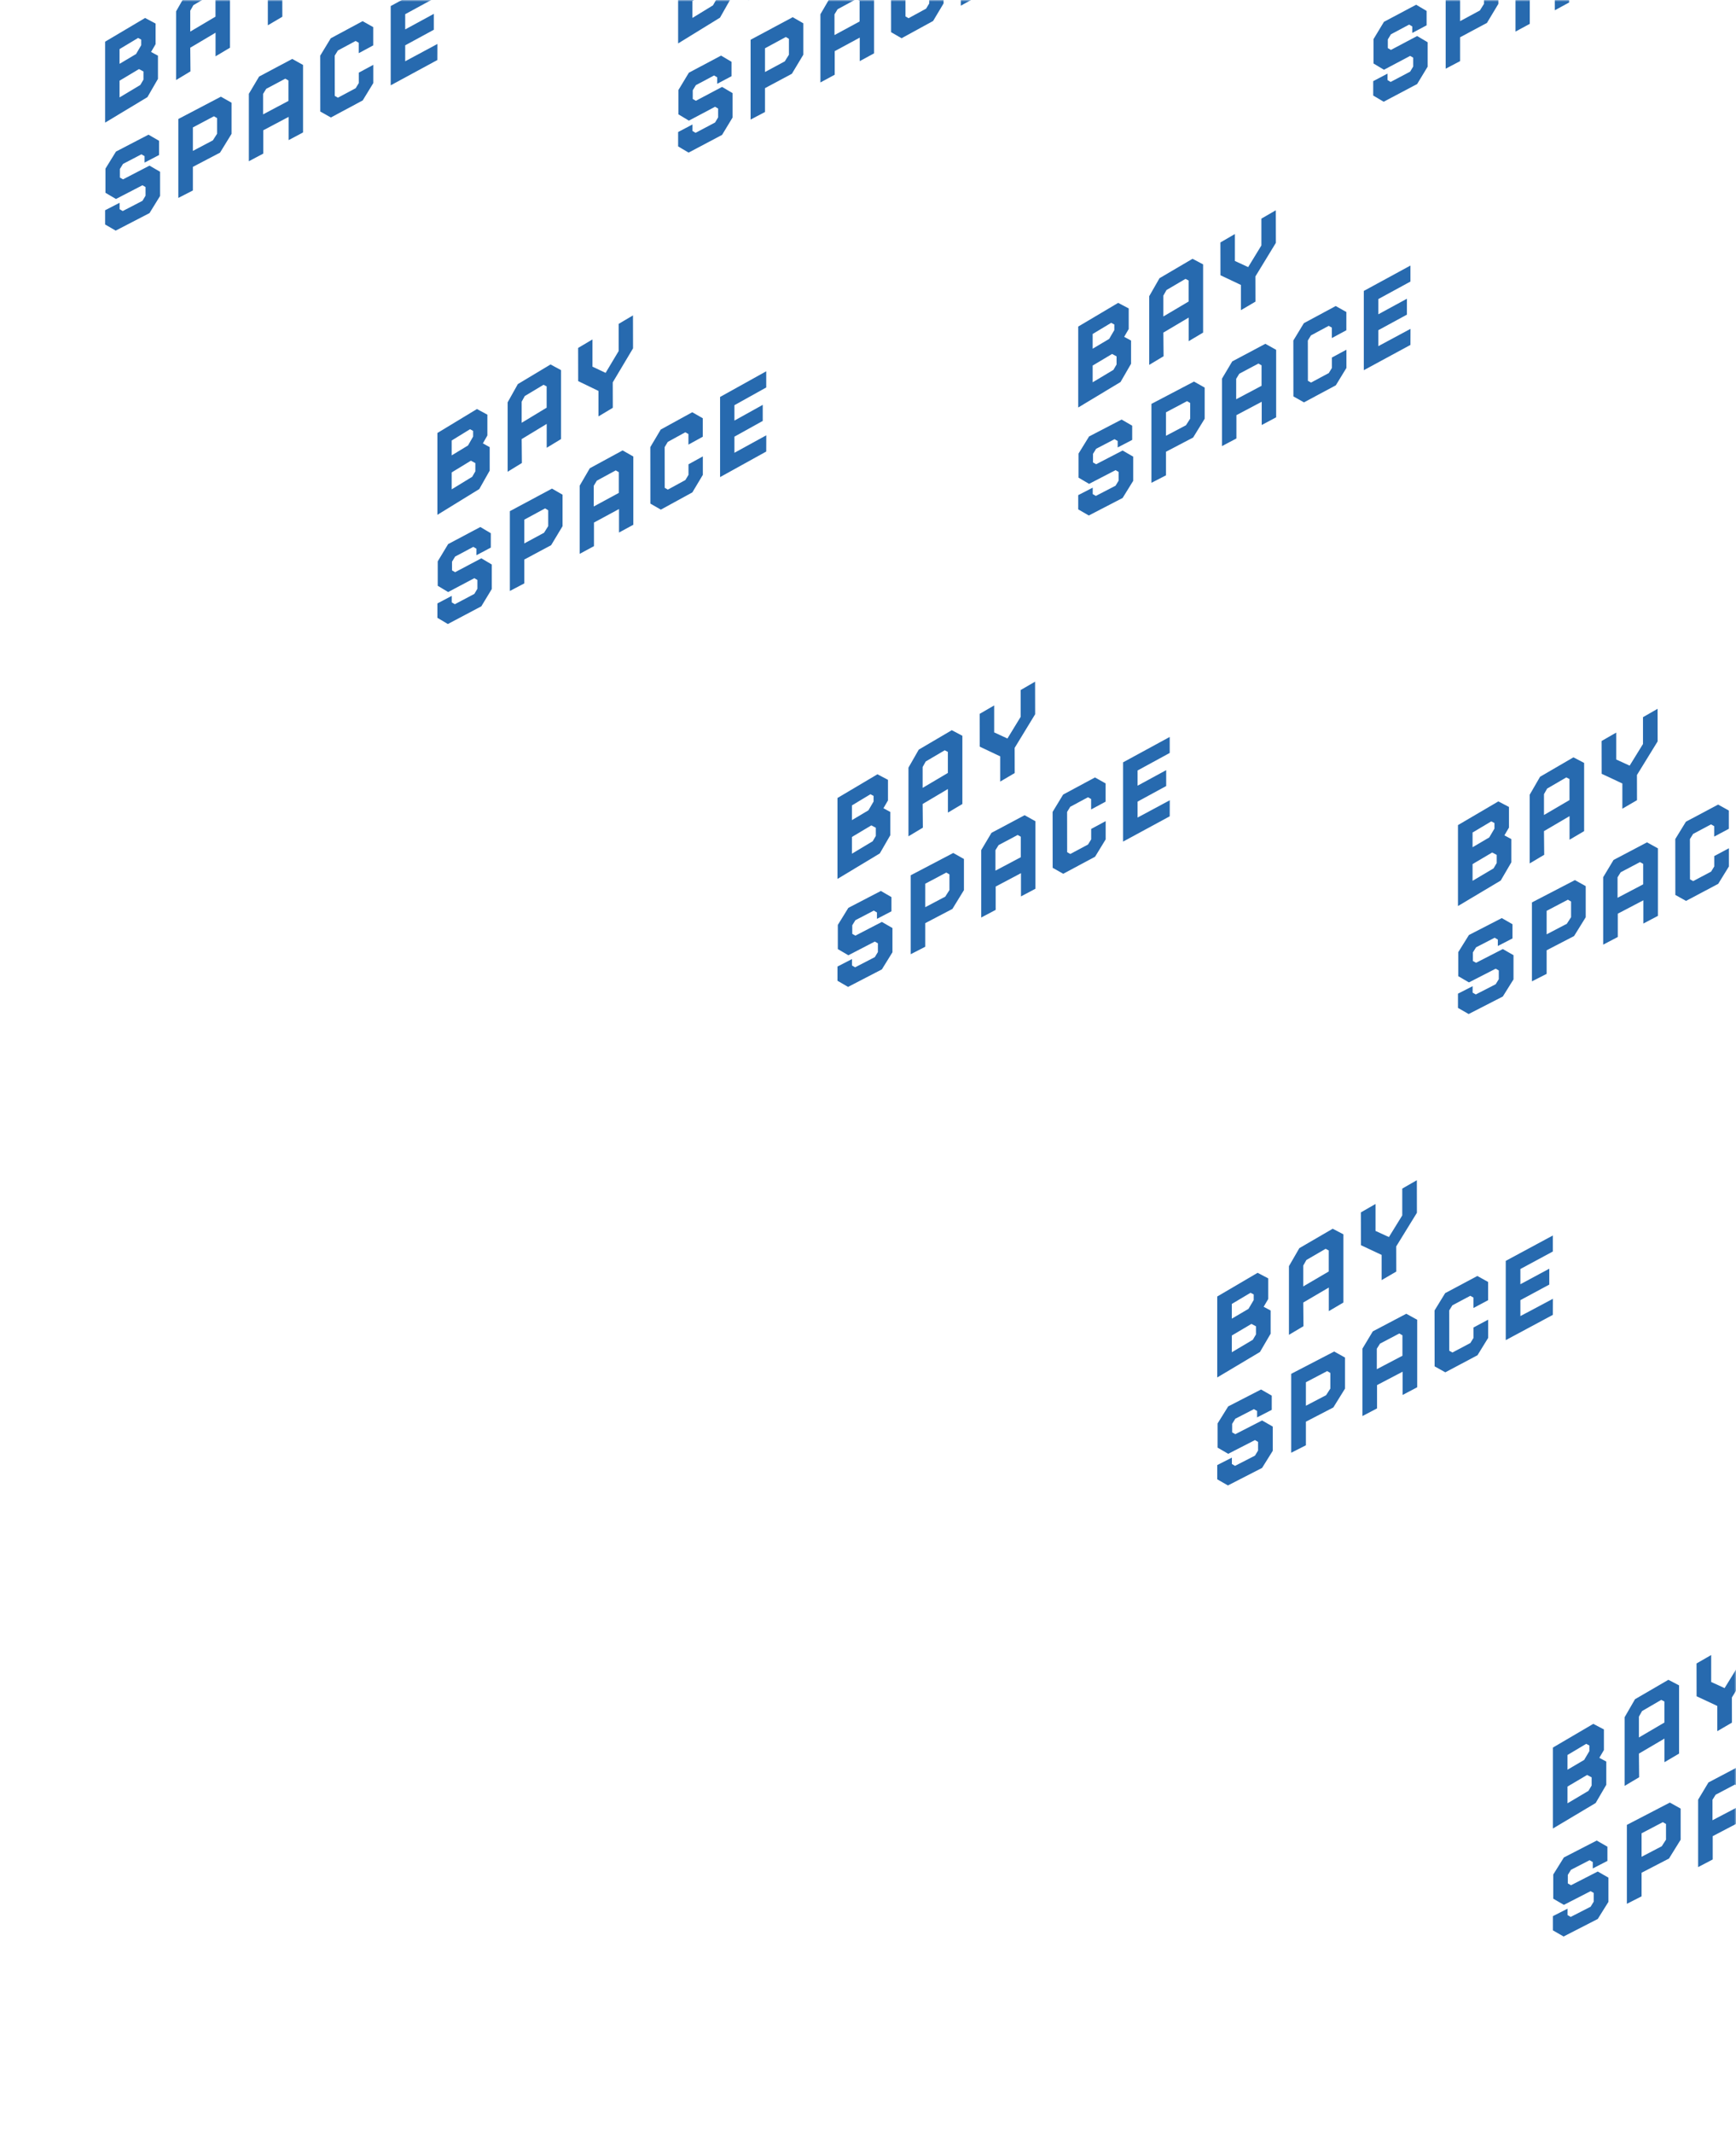 <?xml version="1.0" encoding="UTF-8"?> <svg xmlns="http://www.w3.org/2000/svg" width="512" height="629" viewBox="0 0 512 629" fill="none"><mask id="mask0_2032_2661" style="mask-type:alpha" maskUnits="userSpaceOnUse" x="0" y="0" width="512" height="629"><rect width="512" height="629" fill="#D9D9D9"></rect></mask><g mask="url(#mask0_2032_2661)"><g clip-path="url(#clip0_2032_2661)"><path d="M46.585 23.263V16.421L44.554 15.319L45.892 13.017V6.947L42.788 5.303L31 12.293V36.158L43.481 28.642L46.585 23.263ZM35.259 14.48L40.724 11.191L41.649 11.684V13.329L40.13 15.928L35.259 18.823V14.48ZM41.384 25.056L35.259 28.724V23.79L40.988 20.369L42.309 21.076V23.477L41.384 25.056Z" fill="#276AAF"></path><path d="M56.111 14.069L63.573 9.645V16.602L67.832 14.069V-6.046L64.712 -7.691L54.972 -1.967L51.934 3.345V23.592L56.177 21.043L56.111 14.069ZM56.111 3.165L57.035 1.52L62.632 -1.77L63.557 -1.293V4.908L56.111 9.316V3.165Z" fill="#276AAF"></path><path d="M78.993 7.457L83.269 4.941L83.252 -2.477L89.295 -12.395L89.278 -22L85.019 -19.533V-11.622L81.123 -5.24L77.21 -7.049V-14.993L72.934 -12.51L72.951 -2.839L78.993 0.023V7.457Z" fill="#276AAF"></path><path d="M44.092 48.839L36.283 52.885L35.358 52.358V49.826L36.283 48.329L41.715 45.5L42.639 46.043V47.934L46.915 45.714V41.52L43.795 39.71L34.203 44.694L31.099 49.727V56.849L34.203 58.674L42.012 54.628L42.92 55.154V57.72L42.012 59.217L36.2 62.227L35.276 61.684V59.793L31 61.997V66.191L34.12 68L44.092 62.836L47.212 57.786V50.648L44.092 48.839Z" fill="#276AAF"></path><path d="M65.141 28.51L52.594 35.089V58.362L56.887 56.158V49.201L64.894 45.007L68.295 39.464V30.286L65.141 28.51ZM62.781 41.388L56.887 44.497V37.572L63.094 34.283L64.019 34.826V39.447L62.781 41.388Z" fill="#276AAF"></path><path d="M86.191 17.375L76.418 22.572L73.396 27.655V47.539L77.656 45.286V38.411L85.118 34.464V41.322L89.377 39.053V19.151L86.191 17.375ZM77.59 33.724V27.687L78.514 26.191L84.144 23.197L85.068 23.724V29.76L77.59 33.724Z" fill="#276AAF"></path><path d="M105.821 21.421V24.497L104.896 26.01L99.663 28.806L98.738 28.28L98.722 16.405L99.646 14.892L104.88 12.079L105.804 12.605V15.681L110.08 13.378V8L106.943 6.24L97.55 11.29L94.446 16.405L94.462 32.885L97.583 34.645L106.976 29.612L110.097 24.497V19.119L105.821 21.421Z" fill="#276AAF"></path><path d="M129 12.967L119.507 18.066V13.362L127.943 8.773V4.086L119.507 8.674V4.184L128.983 -0.98V-5.701L115.231 1.783V25.155L128.983 17.704L129 12.967ZM117.443 2.951V21.602V2.951Z" fill="#276AAF"></path></g><g clip-path="url(#clip1_2032_2661)"><path d="M144.426 138.766V131.848L142.416 130.734L143.74 128.405V122.269L140.667 120.606L129 127.674V151.804L141.354 144.204L144.426 138.766ZM133.216 129.886L138.625 126.56L139.54 127.058V128.721L138.037 131.349L133.216 134.276V129.886ZM139.278 140.579L133.216 144.287V139.298L138.886 135.839L140.194 136.554V138.982L139.278 140.579Z" fill="#276AAF"></path><path d="M153.855 129.47L161.241 124.996V132.031L165.457 129.47V109.131L162.368 107.468L152.727 113.256L149.72 118.627V139.099L153.92 136.521L153.855 129.47ZM153.855 118.444L154.77 116.781L160.309 113.455L161.224 113.937V120.207L153.855 124.664V118.444Z" fill="#276AAF"></path><path d="M176.503 122.785L180.736 120.24L180.719 112.74L186.7 102.712L186.684 93L182.468 95.495V103.494L178.611 109.946L174.738 108.117V100.084L170.506 102.596L170.522 112.374L176.503 115.268V122.785Z" fill="#276AAF"></path><path d="M141.958 164.626L134.229 168.717L133.314 168.185V165.624L134.229 164.11L139.605 161.25L140.52 161.799V163.711L144.753 161.466V157.226L141.664 155.396L132.17 160.435L129.098 165.524V172.725L132.17 174.571L139.899 170.48L140.798 171.012V173.606L139.899 175.12L134.147 178.163L133.232 177.614V175.702L129 177.93V182.171L132.088 184L141.958 178.778L145.047 173.673V166.455L141.958 164.626Z" fill="#276AAF"></path><path d="M162.793 144.071L150.374 150.723V174.255L154.623 172.026V164.992L162.548 160.751L165.914 155.147V145.867L162.793 144.071ZM160.456 157.092L154.623 160.236V153.234L160.767 149.908L161.682 150.457V155.13L160.456 157.092Z" fill="#276AAF"></path><path d="M183.628 132.812L173.954 138.068L170.964 143.206V163.312L175.18 161.034V154.082L182.566 150.091V157.026L186.782 154.731V134.608L183.628 132.812ZM175.114 149.343V143.24L176.029 141.726L181.602 138.7L182.517 139.232V145.335L175.114 149.343Z" fill="#276AAF"></path><path d="M203.057 136.904V140.013L202.142 141.543L196.962 144.37L196.047 143.838L196.031 131.831L196.946 130.301L202.126 127.458L203.041 127.99V131.1L207.273 128.771V123.333L204.168 121.554L194.87 126.659L191.798 131.831L191.815 148.495L194.903 150.274L204.201 145.185L207.29 140.013V134.575L203.057 136.904Z" fill="#276AAF"></path><path d="M226 128.356L216.604 133.511V128.755L224.954 124.115V119.375L216.604 124.015V119.475L225.984 114.253V109.48L212.372 117.047V140.679L225.984 133.145L226 128.356ZM214.561 118.228V137.087V118.228Z" fill="#276AAF"></path></g><g clip-path="url(#clip2_2032_2661)"><path d="M262.585 246.263V239.421L260.554 238.319L261.892 236.017V229.947L258.788 228.303L247 235.293V259.158L259.481 251.642L262.585 246.263ZM251.259 237.48L256.724 234.191L257.649 234.684V236.329L256.13 238.928L251.259 241.823V237.48ZM257.384 248.056L251.259 251.724V246.79L256.988 243.369L258.309 244.076V246.477L257.384 248.056Z" fill="#276AAF"></path><path d="M272.111 237.069L279.573 232.645V239.602L283.833 237.069V216.954L280.712 215.309L270.972 221.033L267.934 226.345V246.592L272.177 244.043L272.111 237.069ZM272.111 226.165L273.035 224.52L278.632 221.23L279.557 221.707V227.908L272.111 232.316V226.165Z" fill="#276AAF"></path><path d="M294.993 230.457L299.269 227.941L299.252 220.523L305.295 210.605L305.278 201L301.019 203.467V211.378L297.123 217.76L293.21 215.951V208.007L288.934 210.49L288.95 220.161L294.993 223.023V230.457Z" fill="#276AAF"></path><path d="M260.092 271.839L252.283 275.885L251.358 275.358V272.826L252.283 271.329L257.715 268.5L258.639 269.043V270.934L262.915 268.714V264.52L259.795 262.71L250.203 267.694L247.099 272.727V279.849L250.203 281.674L258.012 277.628L258.92 278.155V280.72L258.012 282.217L252.2 285.227L251.276 284.684V282.793L247 284.997V289.191L250.12 291L260.092 285.835L263.212 280.786V273.648L260.092 271.839Z" fill="#276AAF"></path><path d="M281.142 251.51L268.594 258.089V281.362L272.887 279.158V272.201L280.894 268.007L284.295 262.464V253.286L281.142 251.51ZM278.781 264.388L272.887 267.497V260.572L279.094 257.283L280.019 257.826V262.447L278.781 264.388Z" fill="#276AAF"></path><path d="M302.191 240.375L292.417 245.572L289.396 250.655V270.539L293.656 268.286V261.411L301.118 257.464V264.322L305.377 262.053V242.151L302.191 240.375ZM293.59 256.724V250.687L294.514 249.191L300.144 246.197L301.068 246.724V252.76L293.59 256.724Z" fill="#276AAF"></path><path d="M321.821 244.421V247.497L320.896 249.01L315.663 251.806L314.738 251.28L314.722 239.405L315.646 237.892L320.88 235.079L321.804 235.605V238.681L326.08 236.378V231L322.943 229.24L313.55 234.29L310.446 239.405L310.462 255.885L313.583 257.645L322.976 252.612L326.097 247.497V242.119L321.821 244.421Z" fill="#276AAF"></path><path d="M345 235.967L335.507 241.066V236.362L343.943 231.773V227.086L335.507 231.674V227.184L344.983 222.02V217.299L331.231 224.783V248.155L344.983 240.704L345 235.967ZM333.443 225.951V244.602V225.951Z" fill="#276AAF"></path></g><g clip-path="url(#clip3_2032_2661)"><path d="M374.744 393.263V386.421L372.693 385.319L374.043 383.017V376.947L370.908 375.303L359 382.293V406.158L371.608 398.642L374.744 393.263ZM363.303 384.48L368.823 381.191L369.757 381.684V383.329L368.223 385.928L363.303 388.823V384.48ZM369.49 395.056L363.303 398.724V393.79L369.09 390.369L370.424 391.076V393.477L369.49 395.056Z" fill="#276AAF"></path><path d="M384.367 384.069L391.906 379.645V386.602L396.208 384.069V363.954L393.056 362.309L383.216 368.033L380.148 373.345V393.592L384.434 391.043L384.367 384.069ZM384.367 373.165L385.301 371.52L390.955 368.23L391.889 368.707V374.908L384.367 379.316V373.165Z" fill="#276AAF"></path><path d="M407.483 377.457L411.802 374.941L411.786 367.523L417.89 357.605L417.873 348L413.57 350.467V358.378L409.634 364.76L405.681 362.951V355.007L401.362 357.49L401.378 367.161L407.483 370.023V377.457Z" fill="#276AAF"></path><path d="M372.226 418.839L364.337 422.885L363.403 422.358V419.826L364.337 418.329L369.824 415.5L370.758 416.043V417.934L375.077 415.714V411.52L371.925 409.71L362.236 414.694L359.1 419.727V426.849L362.236 428.674L370.124 424.628L371.041 425.155V427.72L370.124 429.217L364.254 432.227L363.32 431.684V429.793L359 431.997V436.191L362.152 438L372.226 432.835L375.378 427.786V420.648L372.226 418.839Z" fill="#276AAF"></path><path d="M393.49 398.51L380.815 405.089V428.362L385.151 426.158V419.201L393.24 415.007L396.675 409.464V400.286L393.49 398.51ZM391.105 411.388L385.151 414.497V407.572L391.422 404.283L392.356 404.826V409.447L391.105 411.388Z" fill="#276AAF"></path><path d="M414.754 387.375L404.881 392.572L401.829 397.655V417.539L406.132 415.286V408.411L413.67 404.464V411.322L417.973 409.053V389.151L414.754 387.375ZM406.065 403.724V397.687L406.999 396.191L412.686 393.197L413.62 393.724V399.76L406.065 403.724Z" fill="#276AAF"></path><path d="M434.584 391.421V394.497L433.65 396.01L428.363 398.806L427.429 398.28L427.413 386.405L428.347 384.892L433.634 382.079L434.568 382.605V385.681L438.887 383.378V378L435.718 376.24L426.229 381.29L423.093 386.405L423.11 402.885L426.262 404.645L435.752 399.612L438.904 394.497V389.119L434.584 391.421Z" fill="#276AAF"></path><path d="M458 382.967L448.41 388.066V383.362L456.933 378.773V374.086L448.41 378.674V374.184L457.983 369.02V364.299L444.091 371.783V395.155L457.983 387.704L458 382.967ZM446.325 372.951V391.602V372.951Z" fill="#276AAF"></path></g><g clip-path="url(#clip4_2032_2661)"><path d="M473.744 526.263V519.421L471.693 518.319L473.043 516.017V509.947L469.908 508.303L458 515.293V539.158L470.608 531.642L473.744 526.263ZM462.303 517.48L467.823 514.191L468.757 514.684V516.329L467.223 518.928L462.303 521.823V517.48ZM468.49 528.056L462.303 531.724V526.79L468.09 523.369L469.424 524.076V526.477L468.49 528.056Z" fill="#276AAF"></path><path d="M483.367 517.069L490.906 512.645V519.602L495.208 517.069V496.954L492.056 495.309L482.216 501.033L479.148 506.345V526.592L483.434 524.043L483.367 517.069ZM483.367 506.165L484.301 504.52L489.955 501.23L490.889 501.707V507.908L483.367 512.316V506.165Z" fill="#276AAF"></path><path d="M506.483 510.457L510.802 507.941L510.786 500.523L516.89 490.605L516.873 481L512.57 483.467V491.378L508.634 497.76L504.681 495.951V488.007L500.362 490.49L500.378 500.161L506.483 503.023V510.457Z" fill="#276AAF"></path><path d="M471.226 551.839L463.337 555.885L462.403 555.358V552.826L463.337 551.329L468.824 548.5L469.758 549.043V550.934L474.077 548.714V544.52L470.925 542.71L461.236 547.694L458.1 552.727V559.849L461.236 561.674L469.124 557.628L470.041 558.155V560.72L469.124 562.217L463.254 565.227L462.32 564.684V562.793L458 564.997V569.191L461.152 571L471.226 565.835L474.378 560.786V553.648L471.226 551.839Z" fill="#276AAF"></path><path d="M492.49 531.51L479.815 538.089V561.362L484.151 559.158V552.201L492.24 548.007L495.675 542.464V533.286L492.49 531.51ZM490.105 544.388L484.151 547.497V540.572L490.422 537.283L491.356 537.826V542.447L490.105 544.388Z" fill="#276AAF"></path><path d="M513.754 520.375L503.881 525.572L500.829 530.655V550.539L505.132 548.286V541.411L512.67 537.464V544.322L516.973 542.053V522.151L513.754 520.375ZM505.065 536.724V530.687L505.999 529.191L511.686 526.197L512.62 526.724V532.76L505.065 536.724Z" fill="#276AAF"></path></g><g clip-path="url(#clip5_2032_2661)"><path d="M215.426 -0.234V-7.152L213.416 -8.266L214.74 -10.595V-16.731L211.667 -18.394L200 -11.326V12.804L212.354 5.204L215.426 -0.234ZM204.216 -9.114L209.625 -12.44L210.54 -11.941V-10.278L209.037 -7.651L204.216 -4.724V-9.114ZM210.278 1.579L204.216 5.287V0.298L209.886 -3.161L211.194 -2.446V-0.018L210.278 1.579Z" fill="#276AAF"></path><path d="M224.855 -9.53L232.241 -14.004V-6.969L236.457 -9.53V-29.869L233.368 -31.532L223.727 -25.744L220.72 -20.373V0.099L224.92 -2.479L224.855 -9.53ZM224.855 -20.556L225.77 -22.219L231.309 -25.545L232.224 -25.063V-18.793L224.855 -14.336V-20.556Z" fill="#276AAF"></path><path d="M212.958 25.626L205.229 29.717L204.314 29.185V26.624L205.229 25.11L210.605 22.25L211.52 22.799V24.711L215.753 22.466V18.226L212.664 16.396L203.17 21.435L200.098 26.524V33.725L203.17 35.571L210.899 31.48L211.798 32.012V34.606L210.899 36.12L205.147 39.163L204.232 38.614V36.702L200 38.93V43.171L203.088 45L212.958 39.778L216.047 34.673V27.455L212.958 25.626Z" fill="#276AAF"></path><path d="M233.793 5.071L221.374 11.723V35.255L225.623 33.026V25.992L233.548 21.751L236.914 16.147V6.867L233.793 5.071ZM231.456 18.093L225.623 21.236V14.234L231.767 10.908L232.682 11.457V16.13L231.456 18.093Z" fill="#276AAF"></path><path d="M254.628 -6.188L244.954 -0.932L241.964 4.206V24.312L246.18 22.034V15.082L253.566 11.091V18.026L257.782 15.731V-4.392L254.628 -6.188ZM246.114 10.343V4.24L247.029 2.726L252.602 -0.3L253.517 0.232V6.335L246.114 10.343Z" fill="#276AAF"></path><path d="M274.057 -2.096V1.013L273.142 2.543L267.962 5.37L267.047 4.838L267.031 -7.169L267.946 -8.699L273.126 -11.542L274.041 -11.01V-7.9L278.273 -10.229V-15.667L275.168 -17.446L265.87 -12.341L262.798 -7.169L262.815 9.495L265.903 11.274L275.201 6.185L278.29 1.013V-4.425L274.057 -2.096Z" fill="#276AAF"></path><path d="M297 -10.644L287.604 -5.489V-10.245L295.954 -14.885V-19.625L287.604 -14.985V-19.525L296.984 -24.747V-29.52L283.372 -21.953V1.679L296.984 -5.855L297 -10.644ZM285.561 -20.772V-1.913V-20.772Z" fill="#276AAF"></path></g><g clip-path="url(#clip6_2032_2661)"><path d="M333.585 107.263V100.421L331.554 99.319L332.892 97.017V90.948L329.788 89.303L318 96.293V120.158L330.481 112.642L333.585 107.263ZM322.259 98.48L327.724 95.191L328.649 95.684V97.329L327.13 99.928L322.259 102.823V98.48ZM328.384 109.056L322.259 112.724V107.79L327.988 104.369L329.309 105.076V107.477L328.384 109.056Z" fill="#276AAF"></path><path d="M343.111 98.069L350.573 93.645V100.602L354.833 98.069V77.954L351.712 76.309L341.972 82.033L338.934 87.345V107.592L343.177 105.043L343.111 98.069ZM343.111 87.165L344.035 85.52L349.632 82.23L350.557 82.707V88.908L343.111 93.316V87.165Z" fill="#276AAF"></path><path d="M365.993 91.457L370.269 88.941L370.252 81.523L376.295 71.605L376.278 62L372.019 64.467V72.378L368.123 78.76L364.21 76.951V69.007L359.934 71.49L359.95 81.161L365.993 84.023V91.457Z" fill="#276AAF"></path><path d="M331.092 132.839L323.283 136.885L322.358 136.358V133.826L323.283 132.329L328.715 129.5L329.639 130.043V131.934L333.915 129.714V125.52L330.795 123.71L321.203 128.694L318.099 133.727V140.849L321.203 142.674L329.012 138.628L329.92 139.155V141.72L329.012 143.217L323.2 146.227L322.276 145.684V143.793L318 145.997V150.191L321.12 152L331.092 146.835L334.212 141.786V134.648L331.092 132.839Z" fill="#276AAF"></path><path d="M352.142 112.51L339.594 119.089V142.362L343.887 140.158V133.201L351.894 129.007L355.295 123.464V114.286L352.142 112.51ZM349.781 125.388L343.887 128.497V121.572L350.094 118.283L351.019 118.826V123.447L349.781 125.388Z" fill="#276AAF"></path><path d="M373.191 101.375L363.417 106.572L360.396 111.655V131.539L364.656 129.286V122.411L372.118 118.464V125.322L376.377 123.053V103.151L373.191 101.375ZM364.59 117.724V111.687L365.514 110.191L371.144 107.197L372.068 107.724V113.76L364.59 117.724Z" fill="#276AAF"></path><path d="M392.821 105.421V108.497L391.896 110.01L386.663 112.806L385.738 112.28L385.722 100.405L386.646 98.892L391.88 96.079L392.804 96.605V99.681L397.08 97.378V92L393.943 90.24L384.55 95.29L381.446 100.405L381.462 116.885L384.583 118.645L393.976 113.612L397.097 108.497V103.119L392.821 105.421Z" fill="#276AAF"></path><path d="M416 96.967L406.507 102.066V97.362L414.943 92.773V88.085L406.507 92.674V88.184L415.983 83.02V78.299L402.231 85.783V109.155L415.983 101.704L416 96.967ZM404.443 86.951V105.602V86.951Z" fill="#276AAF"></path></g><g clip-path="url(#clip7_2032_2661)"><path d="M445.744 254.263V247.421L443.693 246.319L445.043 244.017V237.947L441.908 236.303L430 243.293V267.158L442.608 259.642L445.744 254.263ZM434.303 245.48L439.823 242.191L440.757 242.684V244.329L439.223 246.928L434.303 249.823V245.48ZM440.49 256.056L434.303 259.724V254.79L440.09 251.369L441.424 252.076V254.477L440.49 256.056Z" fill="#276AAF"></path><path d="M455.367 245.069L462.906 240.645V247.602L467.208 245.069V224.954L464.056 223.309L454.216 229.033L451.148 234.345V254.592L455.434 252.043L455.367 245.069ZM455.367 234.165L456.301 232.52L461.955 229.23L462.889 229.707V235.908L455.367 240.316V234.165Z" fill="#276AAF"></path><path d="M478.483 238.457L482.802 235.941L482.786 228.523L488.89 218.605L488.873 209L484.57 211.467V219.378L480.634 225.76L476.681 223.951V216.007L472.362 218.49L472.378 228.161L478.483 231.023V238.457Z" fill="#276AAF"></path><path d="M443.226 279.839L435.337 283.885L434.403 283.358V280.826L435.337 279.329L440.824 276.5L441.758 277.043V278.934L446.077 276.714V272.52L442.925 270.71L433.236 275.694L430.1 280.727V287.849L433.236 289.674L441.124 285.628L442.041 286.155V288.72L441.124 290.217L435.254 293.227L434.32 292.684V290.793L430 292.997V297.191L433.152 299L443.226 293.835L446.378 288.786V281.648L443.226 279.839Z" fill="#276AAF"></path><path d="M464.49 259.51L451.815 266.089V289.362L456.151 287.158V280.201L464.24 276.007L467.675 270.464V261.286L464.49 259.51ZM462.105 272.388L456.151 275.497V268.572L462.422 265.283L463.356 265.826V270.447L462.105 272.388Z" fill="#276AAF"></path><path d="M485.754 248.375L475.881 253.572L472.829 258.655V278.539L477.132 276.286V269.411L484.67 265.464V272.322L488.973 270.053V250.151L485.754 248.375ZM477.065 264.724V258.687L477.999 257.191L483.686 254.197L484.62 254.724V260.76L477.065 264.724Z" fill="#276AAF"></path><path d="M505.584 252.421V255.497L504.65 257.01L499.363 259.806L498.429 259.28L498.413 247.405L499.347 245.892L504.634 243.079L505.568 243.605V246.681L509.887 244.378V239L506.718 237.24L497.229 242.29L494.093 247.405L494.11 263.885L497.262 265.645L506.752 260.612L509.904 255.497V250.119L505.584 252.421Z" fill="#276AAF"></path></g><g clip-path="url(#clip8_2032_2661)"><path d="M417.958 10.626L410.229 14.717L409.314 14.185V11.624L410.229 10.11L415.605 7.25L416.52 7.799V9.711L420.753 7.466V3.226L417.664 1.396L408.17 6.435L405.098 11.524V18.725L408.17 20.571L415.899 16.48L416.798 17.012V19.606L415.899 21.12L410.147 24.163L409.232 23.614V21.702L405 23.93V28.171L408.088 30L417.958 24.778L421.047 19.673V12.455L417.958 10.626Z" fill="#276AAF"></path><path d="M438.793 -9.929L426.374 -3.277V20.255L430.623 18.026V10.992L438.548 6.751L441.914 1.147V-8.133L438.793 -9.929ZM436.456 3.092L430.623 6.236V-0.766L436.767 -4.092L437.682 -3.543V1.13L436.456 3.092Z" fill="#276AAF"></path><path d="M459.628 -21.188L449.954 -15.932L446.964 -10.794V9.312L451.18 7.034V0.082L458.566 -3.909V3.026L462.782 0.731V-19.392L459.628 -21.188ZM451.114 -4.657V-10.761L452.029 -12.274L457.602 -15.3L458.517 -14.768V-8.665L451.114 -4.657Z" fill="#276AAF"></path></g></g><defs><clipPath id="clip0_2032_2661"><rect width="98" height="90" fill="white" transform="translate(31 -22)"></rect></clipPath><clipPath id="clip1_2032_2661"><rect width="97" height="91" fill="white" transform="translate(129 93)"></rect></clipPath><clipPath id="clip2_2032_2661"><rect width="98" height="90" fill="white" transform="translate(247 201)"></rect></clipPath><clipPath id="clip3_2032_2661"><rect width="99" height="90" fill="white" transform="translate(359 348)"></rect></clipPath><clipPath id="clip4_2032_2661"><rect width="99" height="90" fill="white" transform="translate(458 481)"></rect></clipPath><clipPath id="clip5_2032_2661"><rect width="97" height="91" fill="white" transform="translate(200 -46)"></rect></clipPath><clipPath id="clip6_2032_2661"><rect width="98" height="90" fill="white" transform="translate(318 62)"></rect></clipPath><clipPath id="clip7_2032_2661"><rect width="99" height="90" fill="white" transform="translate(430 209)"></rect></clipPath><clipPath id="clip8_2032_2661"><rect width="97" height="91" fill="white" transform="translate(405 -61)"></rect></clipPath></defs></svg> 